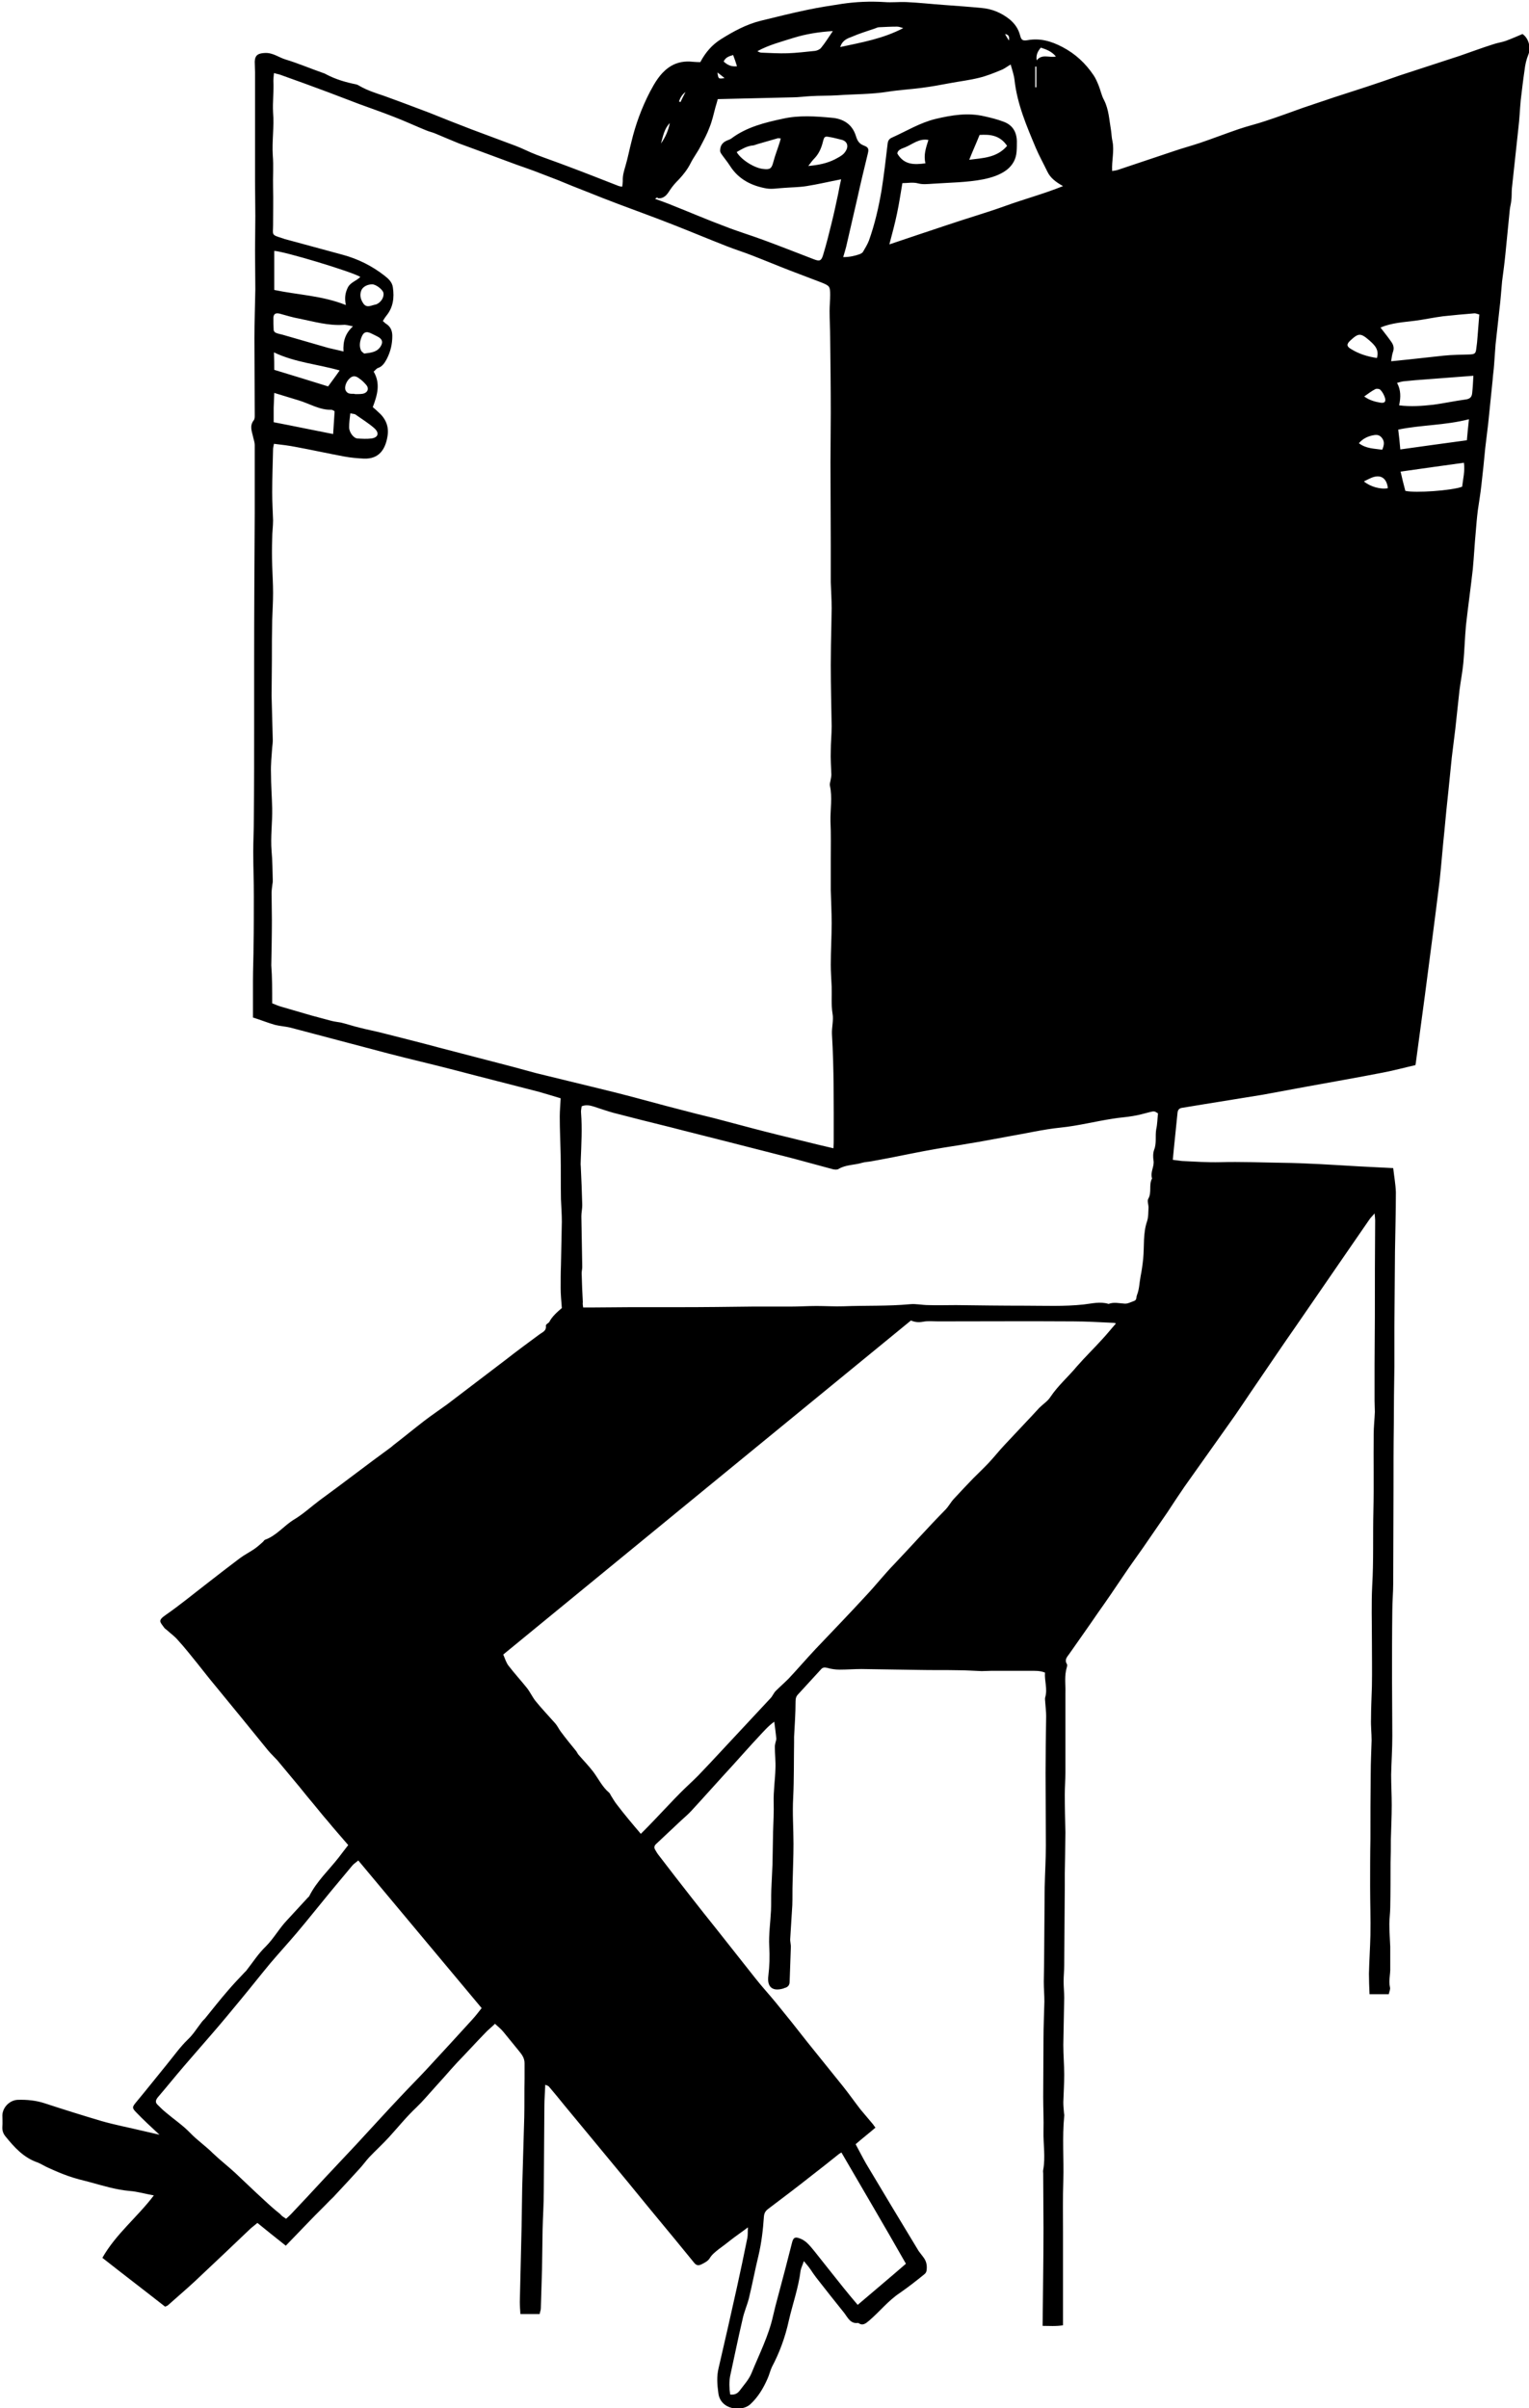 <?xml version="1.0" encoding="utf-8"?>
<!-- Generator: Adobe Illustrator 23.0.0, SVG Export Plug-In . SVG Version: 6.00 Build 0)  -->
<svg version="1.1" id="Layer_1" xmlns="http://www.w3.org/2000/svg" xmlns:xlink="http://www.w3.org/1999/xlink" x="0px" y="0px"
	 viewBox="0 0 516.8 813.9" style="enable-background:new 0 0 516.8 813.9;" xml:space="preserve">
<style type="text/css">
	.st0{fill-rule:evenodd;clip-rule:evenodd;}
</style>
<g>
	<path class="st0" d="M189.9,442.1c-0.2-2.6-0.4-4.7-0.4-6.7c0-2.6,0-5.2,0.1-7.8c0.1-4.9,0.2-9.8,0.3-14.7c0-2.5-0.2-5.1-0.3-7.6
		c-0.1-5,0-10-0.1-15.1c-0.1-4.3-0.3-8.5-0.3-12.8c0-2,0.2-4,0.3-6.2c-2.6-0.8-5-1.5-7.4-2.2c-9.6-2.5-19.2-4.9-28.7-7.4
		c-7.3-1.9-14.7-3.6-22-5.5c-11.1-2.9-22.2-5.9-33.3-8.8c-1.7-0.4-3.5-0.5-5.1-0.9c-2.5-0.7-4.9-1.7-7.5-2.5c0-4.3,0-8.3,0-12.4
		c0-4.1,0.2-8.1,0.2-12.2c0.1-5.5,0.1-11,0.1-16.4c0-5-0.2-10-0.2-15c0-3.7,0.2-7.5,0.2-11.2c0.1-10.6,0.1-21.2,0.1-31.8
		c0-7,0-14,0-21.1c0-16.8,0.1-33.6,0.2-50.4c0-7.7,0-15.4,0-23c0-0.8-0.3-1.7-0.5-2.5c-0.4-2-1.4-3.9,0.2-5.9
		c0.3-0.4,0.3-1.1,0.3-1.6c0-8.7-0.1-17.4-0.1-26.1c0-5.5,0.2-11,0.3-16.5c0-4.4-0.1-8.7-0.1-13.1c0-3.9,0.1-7.8,0.1-11.7
		c0-3.9-0.1-7.8-0.1-11.7c0-12.3,0-24.6,0-36.9c0-1.2-0.1-2.4-0.1-3.6c0.1-2.3,1.3-2.8,3.5-2.9c2.7-0.1,4.6,1.5,6.9,2.2
		c4.3,1.3,8.5,3.1,12.8,4.6c0.3,0.1,0.6,0.2,0.9,0.4c3.2,1.7,6.6,2.7,10.1,3.4c0.5,0.1,1,0.4,1.5,0.7c2.5,1.4,5.3,2.3,8,3.2
		c2,0.7,4,1.5,6,2.2c3.1,1.2,6.2,2.3,9.3,3.5c4.7,1.9,9.5,3.8,14.2,5.6c5,1.9,10,3.7,15,5.6c2.4,0.9,4.6,2.1,7,3
		c3.4,1.3,6.9,2.5,10.3,3.8c5.9,2.2,11.7,4.5,17.6,6.8c0.3,0.1,0.6,0.1,1.1,0.2c0.1-0.7,0.2-1.3,0.2-1.9c-0.1-1.8,0.4-3.4,0.9-5.1
		c0.8-2.7,1.3-5.4,2-8.1c1.4-5.9,3.5-11.6,6.3-17c1.6-3,3.3-6,6.2-8.1c2.2-1.6,4.6-2.2,7.2-2.1c1.2,0.1,2.4,0.2,3.6,0.2
		c1.7-3.2,3.9-5.8,6.9-7.7c4.3-2.7,8.7-5.1,13.6-6.3c5.3-1.3,10.5-2.6,15.8-3.7c3.8-0.8,7.7-1.4,11.6-2c4.8-0.7,9.5-0.9,14.3-0.6
		c2.5,0.2,5-0.1,7.4,0c4.4,0.2,8.8,0.7,13.1,1c4.1,0.3,8.3,0.6,12.4,1c3.5,0.3,6.6,1.6,9.4,3.8c1.8,1.5,3,3.2,3.6,5.5
		c0.4,1.6,0.9,1.8,2.4,1.6c4.3-0.8,8.1,0.3,11.9,2.3c4.4,2.3,7.8,5.5,10.5,9.5c0.7,1,1.2,2.2,1.7,3.4c0.7,1.7,1,3.5,1.9,5.1
		c1.6,3.2,1.7,6.6,2.3,10c0.2,1.2,0.2,2.5,0.5,3.8c0.7,3.3-0.3,6.6-0.1,10.1c0.7-0.1,1.4-0.2,2-0.4c6.3-2.1,12.5-4.2,18.8-6.3
		c2.9-1,5.9-1.8,8.9-2.8c4.4-1.5,8.8-3.2,13.2-4.7c2.9-1,6-1.7,8.9-2.7c4.3-1.4,8.6-3,12.8-4.5c3.5-1.2,6.9-2.3,10.4-3.5
		c3.7-1.2,7.4-2.4,11.1-3.6c3.7-1.2,7.4-2.5,11.1-3.8c6.7-2.2,13.5-4.4,20.2-6.6c3.8-1.3,7.5-2.7,11.3-3.9c1.4-0.5,3-0.7,4.4-1.2
		c1.9-0.7,3.7-1.5,5.6-2.3c2.1,1.4,2.9,4.6,2,6.9c-0.7,1.7-1.1,3.5-1.3,5.3c-0.5,3.4-0.9,6.8-1.3,10.2c-0.3,3.2-0.4,6.3-0.8,9.5
		c-0.7,6.8-1.5,13.6-2.2,20.4c-0.1,1.3,0,2.7-0.2,4.1c-0.1,1-0.4,2-0.5,3c-0.5,5.1-1,10.1-1.5,15.2c-0.3,3-0.7,6-1.1,9
		c-0.3,3.2-0.5,6.4-0.9,9.5c-0.4,4-0.9,7.9-1.3,11.8c-0.2,2.3-0.3,4.6-0.5,6.9c-0.1,1.7-0.4,3.5-0.5,5.2c-0.5,4.9-1,9.8-1.5,14.7
		c-0.3,2.8-0.7,5.5-1,8.3c-0.4,4.2-0.8,8.3-1.3,12.5c-0.3,2.8-0.8,5.7-1.2,8.5c-0.3,2.4-0.5,4.8-0.7,7.3c-0.4,4.2-0.6,8.4-1,12.6
		c-0.7,6.3-1.6,12.6-2.3,18.9c-0.4,4.3-0.5,8.6-0.9,12.8c-0.3,3.1-0.9,6.1-1.3,9.2c-0.5,4.3-0.9,8.7-1.4,13
		c-0.4,3.2-0.8,6.4-1.2,9.7c-0.4,3.6-0.7,7.3-1.1,10.9c-0.5,4.7-1,9.4-1.4,14c-0.6,5.6-1,11.1-1.6,16.7c-1.6,13-3.3,25.9-5,38.9
		c-1,7.4-2,14.9-3,22.3c0,0.3-0.1,0.6-0.2,1.2c-3.6,0.8-7.2,1.8-10.9,2.5c-8.7,1.7-17.4,3.2-26.1,4.8c-4.9,0.9-9.7,1.8-14.6,2.7
		c-6.6,1.1-13.2,2.1-19.8,3.2c-2.4,0.4-4.9,0.8-7.3,1.2c-1,0.1-1.6,0.6-1.7,1.7c-0.5,5.2-1.1,10.4-1.6,15.9c1.1,0.1,2.1,0.3,3.1,0.4
		c4.3,0.2,8.6,0.5,12.9,0.4c6.9-0.2,13.8,0.1,20.8,0.2c8.6,0.1,17.2,0.7,25.9,1.2c3.8,0.2,7.7,0.4,11.8,0.6c0.3,2.7,0.8,5.4,0.9,8.1
		c0,6.7-0.2,13.4-0.3,20.1c-0.1,8.5-0.1,17.1-0.2,25.6c0,4.4,0,8.8,0,13.2c-0.1,6.7-0.2,13.4-0.2,20c-0.1,7.2-0.1,14.5-0.1,21.7
		c0,10.5-0.1,21.1-0.1,31.6c0,3.1-0.3,6.2-0.3,9.3c-0.1,7.6-0.1,15.3-0.1,22.9c0,6.5,0.1,12.9,0.1,19.4c0,4.4-0.3,8.8-0.4,13.1
		c0,3.4,0.2,6.8,0.2,10.3c0,3.9-0.2,7.8-0.3,11.7c0,2.6,0,5.1-0.1,7.7c0,5,0,10-0.1,15.1c0,1.9-0.3,3.8-0.3,5.7
		c0,2.5,0.2,5.1,0.3,7.6c0,2.4,0,4.8,0,7.1c0.1,2.2-0.6,4.4-0.1,6.6c0.2,0.7-0.2,1.5-0.4,2.4c-2.2,0-4.2,0-6.5,0
		c-0.1-2.4-0.2-4.7-0.2-6.9c0.1-4.4,0.4-8.7,0.5-13.1c0.1-5.5-0.1-11-0.1-16.5c0-5.3,0-10.7,0.1-16c0-7.4,0-14.7,0.1-22.1
		c0-3.7,0.2-7.5,0.3-11.2c0-2.4-0.3-4.9-0.2-7.3c0-3.6,0.2-7.3,0.3-10.9c0.1-5.3,0-10.7,0-16c0-6-0.2-12,0.1-18
		c0.5-8.4,0.2-16.9,0.4-25.3c0.2-8.6,0-17.3,0.1-25.9c0-2.5,0.3-5.1,0.4-7.6c0-1.2-0.1-2.5-0.1-3.8c0-4,0-7.9,0-11.9
		c0-5.5,0.1-11,0.1-16.5c0-10.9,0-21.7,0.1-32.6c0-0.6-0.1-1.2-0.2-2.3c-0.8,1-1.3,1.4-1.7,2c-3,4.4-6.1,8.8-9.1,13.2
		c-5.3,7.7-10.6,15.4-15.9,23.1c-4.2,6-8.3,12.1-12.4,18.1c-3.6,5.2-7,10.5-10.7,15.6c-4.8,6.8-9.6,13.5-14.4,20.3
		c-2,2.9-3.9,5.8-5.8,8.7c-2.8,4.1-5.6,8.1-8.4,12.2c-2.1,3-4.3,6-6.3,9c-2.9,4.3-5.8,8.6-8.8,12.8c-3.2,4.7-6.5,9.3-9.7,13.9
		c-0.7,1-1.7,1.9-0.8,3.4c0.3,0.5-0.2,1.5-0.3,2.3c-0.5,2.5-0.1,5.1-0.2,7.6c0,8.9,0,17.9,0,26.8c0,2.5-0.2,4.9-0.2,7.4
		c0,4.3,0.1,8.5,0.2,12.8c0,2.7-0.1,5.4-0.1,8.1c0,1.9-0.1,3.8-0.1,5.8c0,1.3,0,2.5,0,3.8c-0.1,9.1-0.1,18.2-0.2,27.2
		c0,1.8-0.2,3.7-0.2,5.5c0,1.8,0.2,3.7,0.2,5.5c-0.1,5.3-0.2,10.6-0.3,15.9c0,3.4,0.3,6.8,0.3,10.1c0,3.1-0.2,6.2-0.3,9.3
		c0,1.1,0.1,2.2,0.2,3.3c0,0.5,0.2,1,0.1,1.4c-0.7,7.2-0.1,14.5-0.3,21.8c-0.2,5.8-0.1,11.7-0.1,17.5c0,5.3,0,10.7,0,16
		c0,5.1,0,10.2,0,15.4c-2.4,0.4-4.7,0.2-6.9,0.2c0.1-11.2,0.3-22.2,0.3-33.1c0-6.1-0.1-12.3-0.1-18.4c0-0.4-0.1-0.8,0-1.2
		c0.8-4.4,0-8.7,0.1-13.1c0.1-3.9-0.1-7.8-0.1-11.6c0-6.5,0.1-13.1,0.1-19.6c0-4.2,0.2-8.4,0.3-12.6c0-2.2-0.2-4.4-0.2-6.7
		c0-2.1,0.1-4.1,0.1-6.2c0.1-8.6,0.1-17.2,0.2-25.8c0.1-4.7,0.4-9.4,0.4-14.1c0-8.1-0.1-16.3-0.1-24.4c0-6.4,0.1-12.9,0.2-19.3
		c0-1.5-0.2-3-0.3-4.5c0-0.6-0.2-1.3,0-1.9c0.8-2.8-0.3-5.5-0.1-8.3c-1.7-0.7-3.5-0.6-5.2-0.6c-4.3,0-8.6,0-12.9,0
		c-1.1,0-2.2,0.1-3.3,0.1c-2.7-0.1-5.4-0.3-8.1-0.3c-4.4-0.1-8.7,0-13.1-0.1c-6.5-0.1-12.9-0.2-19.4-0.3c-2.5,0-4.9,0.2-7.4,0.2
		c-1.4,0-2.9-0.2-4.2-0.6c-0.9-0.2-1.5-0.2-2.1,0.5c-2.6,2.8-5.1,5.6-7.7,8.4c-0.7,0.7-0.9,1.4-0.9,2.5c0,4-0.3,8-0.5,11.9
		c0,0.6,0,1.3,0,1.9c-0.1,6.2,0,12.4-0.3,18.6c-0.3,5.2,0.1,10.5,0.1,15.7c0,4.4-0.2,8.7-0.3,13.1c-0.1,2.5,0,5.1-0.1,7.6
		c-0.2,3.8-0.5,7.5-0.7,11.3c-0.1,1,0.3,2.1,0.2,3.1c-0.1,3.8-0.3,7.6-0.4,11.4c0,1.3-0.6,1.9-1.7,2.2c-0.1,0-0.2,0-0.2,0.1
		c-3.8,1.2-5.8-0.3-5.3-4.2c0.4-3.3,0.5-6.6,0.3-10c-0.2-4,0.4-8.1,0.6-12.1c0.1-2.3,0-4.6,0.1-6.9c0.1-2.9,0.3-5.8,0.4-8.7
		c0.1-3.6,0.1-7.3,0.2-11c0.1-3.3,0.3-6.7,0.2-10c-0.1-3.8,0.5-7.6,0.6-11.4c0.1-2.4-0.2-4.9-0.2-7.3c0-0.5,0.1-0.9,0.2-1.4
		c0.1-0.5,0.3-0.9,0.3-1.4c-0.2-1.8-0.4-3.6-0.7-5.7c-2.1,1.5-3.6,3.3-5.2,5c-3,3.2-5.9,6.5-8.8,9.7c-4.7,5.1-9.3,10.3-14,15.4
		c-1.1,1.2-2.4,2.3-3.6,3.4c-2.8,2.6-5.5,5.2-8.3,7.8c-0.6,0.5-0.8,1.2-0.4,1.9c0.4,0.7,0.8,1.4,1.3,2c3.6,4.7,7.3,9.5,11,14.2
		c2.8,3.6,5.6,7.1,8.4,10.6c4.4,5.6,8.8,11.1,13.2,16.7c2.2,2.8,4.6,5.4,6.9,8.2c3.6,4.4,7.2,8.9,10.7,13.4c4,5,8,9.9,12,14.9
		c2,2.5,3.9,5.2,5.9,7.8c1.4,1.7,2.9,3.4,4.3,5.1c0.2,0.3,0.4,0.6,0.8,1.1c-2.2,1.9-4.4,3.6-6.7,5.6c1.2,2.2,2.3,4.4,3.5,6.5
		c5.9,9.9,11.8,19.7,17.8,29.6c0.5,0.7,1.1,1.4,1.6,2.1c1,1.3,1.3,2.7,1.1,4.3c0,0.5-0.3,1.1-0.7,1.4c-2.7,2.2-5.5,4.4-8.4,6.4
		c-3.9,2.6-6.8,6.3-10.3,9.3c-1.2,1-2.2,1.9-3.7,0.8c-2.6,0.4-3.5-1.7-4.7-3.3c-3.2-4-6.4-8-9.5-12c-0.7-0.9-1.3-1.8-1.9-2.7
		c-0.6-0.9-1.3-1.7-2.3-2.9c-0.4,1.3-0.9,2.2-1.1,3.2c-0.7,5.8-2.7,11.3-4,17c-1.2,5.5-3.1,10.7-5.7,15.6c-0.6,1.3-0.9,2.7-1.5,4
		c-1.4,3.2-3.2,6.2-5.8,8.6c-2.8,2.6-10.1,2-10.8-3.8c-0.4-2.9-0.6-5.7,0.1-8.5c2.1-9.1,4.2-18.2,6.2-27.3
		c1.2-5.5,2.4-11.1,3.5-16.6c0.2-1,0.1-2,0.2-3.6c-2.1,1.6-3.9,2.8-5.7,4.2c-1.4,1.1-2.8,2.2-4.2,3.2c-1.1,0.9-2.2,1.7-3,3
		c-0.5,0.9-1.6,1.5-2.6,2c-1.3,0.7-2,0.5-2.9-0.7c-4-4.9-8-9.8-12-14.6c-4.5-5.4-8.9-10.9-13.4-16.3c-6-7.3-12.1-14.6-18.2-22
		c-1.7-2.1-3.4-4.2-5.2-6.3c-0.2-0.3-0.6-0.4-1.3-0.7c-0.1,2.6-0.3,5-0.3,7.3c-0.1,9.6-0.1,19.2-0.2,28.7c0,4.3-0.3,8.6-0.4,12.9
		c-0.1,4.5-0.1,9.1-0.2,13.6c-0.1,4.4-0.3,8.7-0.4,13.1c0,0.6-0.3,1.2-0.4,1.9c-2.1,0-4.2,0-6.5,0c-0.1-1.4-0.2-2.8-0.2-4.2
		c0.2-8.4,0.4-16.9,0.6-25.3c0.1-4.4,0.1-8.7,0.2-13.1c0.2-8,0.5-16,0.7-23.9c0.1-4.4,0-8.7,0.1-13.1c0-1.7,0-3.5,0-5.2
		c0-1.7-0.9-2.9-1.8-4c-1.8-2.2-3.5-4.3-5.3-6.5c-0.8-1-1.8-1.8-2.9-2.8c-1.2,1.2-2.4,2.1-3.4,3.2c-3.1,3.2-6.1,6.5-9.2,9.7
		c-1.5,1.6-2.9,3.2-4.3,4.8c-1.2,1.3-2.4,2.7-3.6,4c-2,2.2-3.9,4.5-6,6.5c-3.4,3.2-6.2,6.7-9.3,10.1c-2.1,2.3-4.5,4.5-6.7,6.8
		c-1.1,1.2-2.1,2.6-3.2,3.8c-2.8,3.1-5.6,6.1-8.4,9.1c-0.5,0.6-1.1,1.1-1.7,1.7c-2.2,2.3-4.5,4.5-6.7,6.8c-2.7,2.8-5.4,5.6-8.2,8.5
		c-3.3-2.6-6.4-5.1-9.6-7.7c-0.8,0.7-1.5,1.2-2.2,1.8c-6.3,6-12.6,12-18.9,17.9c-3,2.8-6.1,5.4-9.1,8.1c-0.2,0.2-0.5,0.3-1,0.5
		c-7-5.5-14.1-10.9-21.2-16.5c4.6-8.1,11.8-13.7,17.4-21.1c-2.9-0.5-5.5-1.3-8.2-1.5c-4.6-0.4-9.1-1.8-13.5-3
		c-2.4-0.6-4.8-1.2-7.1-2c-2.3-0.8-4.6-1.8-6.8-2.8c-1.2-0.5-2.4-1.3-3.6-1.8c-4.8-1.6-8-5.2-11-8.9c-0.8-1-1.1-2.1-1-3.3
		c0.1-1.3,0-2.6,0-3.8c0.1-2.7,2.5-5.1,5.2-5.2c3.1-0.1,6.2,0.2,9.2,1.2c6.4,2.1,12.8,4.1,19.2,6c4.6,1.3,9.3,2.2,13.9,3.3
		c1.7,0.4,3.5,0.8,5.6,1.3c-2.9-2.7-5.4-5-7.8-7.5c-1.6-1.6-1.4-1.9,0-3.6c3.5-4.2,6.9-8.5,10.4-12.8c2.3-2.8,4.4-5.8,7-8.3
		c1.8-1.7,3-3.7,4.4-5.5c0.4-0.6,0.9-1.1,1.4-1.6c2.6-3.2,5.1-6.4,7.8-9.5c1.8-2.1,3.7-4.1,5.6-6.1c0.2-0.2,0.3-0.3,0.5-0.5
		c2.2-2.8,4.1-5.8,6.6-8.2c2.8-2.8,4.6-6.2,7.3-9c2.3-2.5,4.6-5,7-7.6c0.2-0.2,0.4-0.3,0.5-0.6c2.5-4.9,6.5-8.6,9.8-12.8
		c1.1-1.4,2.1-2.8,3.3-4.3c-2.4-2.8-4.8-5.5-7.1-8.3c-1.5-1.7-2.9-3.5-4.4-5.3c-1.7-2-3.4-4.1-5-6.1c-2.5-3-5-6-7.5-9
		c-1-1.1-2.1-2.1-3.1-3.3c-5.9-7.3-11.9-14.6-17.8-21.8c-2.1-2.5-4.1-5.1-6.1-7.6c-2.2-2.7-4.3-5.4-6.6-7.9c-1-1.2-2.3-2.1-3.5-3.2
		c-0.4-0.4-0.9-0.6-1.2-1.1c-1.3-1.8-2.1-2.3,0.5-4.1c4.9-3.4,9.5-7.2,14.3-10.9c3.6-2.8,7.2-5.6,10.8-8.3c1.6-1.2,3.4-2.1,5-3.2
		c1-0.7,2-1.6,2.9-2.4c0.2-0.2,0.4-0.6,0.7-0.7c3.9-1.4,6.4-4.8,9.9-6.9c3-1.8,5.7-4.3,8.5-6.4c2-1.5,4.1-3,6.1-4.5c4-3,8-6,12-9
		c1.9-1.4,3.8-2.8,5.7-4.2c0.4-0.3,0.8-0.6,1.1-0.9c3.5-2.7,6.9-5.5,10.4-8.2c2.6-2,5.3-3.8,7.9-5.7c6.6-5,13.1-10,19.7-15
		c3.7-2.9,7.5-5.7,11.3-8.5c1-0.8,2.6-1.2,2.3-3.1c0-0.3,0.7-0.8,1.1-1.1C186.6,444.9,188.5,443.3,189.9,442.1z M92,339.1
		c1,0.4,1.9,0.8,2.9,1.1c3.4,1,6.9,2,10.3,3c2.2,0.6,4.4,1.2,6.7,1.8c1.1,0.3,2.2,0.4,3.3,0.6c2.1,0.5,4.1,1.2,6.2,1.7
		c2.7,0.7,5.4,1.2,8.1,1.9c6.3,1.6,12.7,3.2,19,4.9c8.2,2.1,16.4,4.3,24.6,6.4c2.7,0.7,5.4,1.5,8.1,2.2c9.3,2.3,18.6,4.5,27.8,6.8
		c7.1,1.8,14.1,3.8,21.2,5.6c3.7,1,7.4,1.9,11.1,2.8c4.5,1.2,9.1,2.4,13.6,3.6c5.3,1.4,10.7,2.7,16,4c3.5,0.9,7,1.7,10.8,2.6
		c0.1-1.2,0.1-2.1,0.1-3c0-11.9,0.1-23.8-0.6-35.6c-0.1-2.3,0.6-4.7,0.2-6.9c-0.5-3.1-0.2-6.1-0.3-9.2c-0.1-2.4-0.3-4.9-0.3-7.3
		c0-4.7,0.3-9.3,0.3-14c0-3.7-0.2-7.5-0.3-11.2c0-3.5,0-6.9,0-10.4c0-4.3,0.1-8.6-0.1-12.9c-0.1-4,0.7-8.1-0.2-12.1
		c-0.1-0.5,0.1-1.1,0.2-1.6c0.1-0.7,0.3-1.4,0.3-2.1c-0.1-2.7-0.3-5.3-0.2-8c0-2.8,0.3-5.5,0.3-8.3c-0.1-6.9-0.3-13.8-0.3-20.7
		c0-4.4,0.1-8.9,0.2-13.3c0-2,0.1-4,0.1-5.9c0-2.9-0.2-5.9-0.3-8.8c0-4.2,0-8.4,0-12.6c0-9.3-0.1-18.5-0.1-27.8
		c0-5.6,0.1-11.2,0.1-16.8c0-8.5-0.1-17-0.2-25.4c0-3-0.2-6-0.2-9.1c0-1.8,0.2-3.6,0.2-5.4c0-2.9-0.2-3.1-2.9-4.2
		c-3.5-1.3-7-2.7-10.5-4c-4.4-1.7-8.7-3.5-13.1-5.2c-2.8-1.1-5.7-2-8.5-3.1c-6.1-2.4-12.1-4.9-18.2-7.3c-6.1-2.4-12.2-4.6-18.3-6.9
		c-3.5-1.3-7-2.7-10.5-4.1c-3.4-1.3-6.8-2.7-10.2-4.1c-2.6-1-5.2-2-7.8-3c-1.9-0.7-3.9-1.4-5.9-2.1c-4.9-1.8-9.7-3.6-14.6-5.4
		c-1.6-0.6-3.3-1.2-4.9-1.8c-2.7-1.1-5.3-2.2-7.9-3.3c-1.1-0.5-2.3-0.7-3.4-1.2c-3.7-1.5-7.3-3.2-11-4.6c-3.8-1.5-7.6-2.8-11.4-4.2
		c-3.5-1.3-7-2.7-10.5-4c-5.3-2-10.6-3.9-15.9-5.8c-0.7-0.3-1.5-0.4-2.5-0.7c-0.1,1.1-0.2,1.9-0.2,2.6c0.2,3.6-0.3,7.1-0.1,10.7
		c0.4,4.8-0.4,9.6-0.1,14.5c0.3,3.6,0,7.3,0.1,10.9c0.1,4.2,0,8.5,0,12.7c0,3.4-0.8,3.2,3.4,4.5c0.1,0,0.2,0,0.2,0.1
		c6.6,1.8,13.2,3.6,19.9,5.4c5.2,1.4,10,3.8,14.2,7.1c1.3,1,2.6,2.2,2.8,4c0.5,3.4,0.1,6.7-2.2,9.5c-0.4,0.5-0.8,1.1-1.2,1.8
		c0.5,0.4,0.8,0.8,1.2,1c1.5,1,2,2.4,2,4.1c0,2.7-0.6,5.2-1.8,7.6c-0.7,1.3-1.5,2.7-3.1,3.2c-0.5,0.2-0.9,0.8-1.4,1.2
		c2.4,4.1,1.2,8-0.3,12c0.7,0.6,1.4,1.2,2,1.8c2.4,2.1,3.5,4.8,3,7.9c-0.7,4.6-2.9,7.9-8,7.7c-2.2-0.1-4.4-0.3-6.6-0.7
		c-5.4-1-10.8-2.2-16.2-3.2c-2.5-0.5-5-0.8-7.6-1.1c-0.1,0.7-0.3,1.2-0.3,1.8c-0.1,4.9-0.3,9.7-0.3,14.6c0,3.2,0.2,6.3,0.3,9.5
		c0,2-0.3,4-0.3,6.1c-0.1,3-0.1,6.1,0,9.1c0.1,3.1,0.3,6.2,0.3,9.3c0,3.1-0.2,6.2-0.3,9.3c-0.1,4.4-0.1,8.7-0.1,13.1
		c0,4.1-0.1,8.3-0.1,12.4c0.1,5,0.3,9.9,0.4,14.9c0,0.9-0.1,1.7-0.2,2.6c-0.2,2.9-0.5,5.7-0.4,8.6c0,4,0.3,7.9,0.4,11.9
		c0.1,4.8-0.6,9.6-0.2,14.5c0.3,3.2,0.3,6.5,0.4,9.8c0,0.4,0,0.8-0.1,1.2c-0.1,1-0.3,2-0.3,3.1c0,3,0.1,6.1,0.1,9.1
		c0,5.1-0.1,10.3-0.2,15.4C92,330.2,92,334.4,92,339.1z M216.6,619.8c1.6-1.6,3.1-3.1,4.6-4.7c3-3.1,5.9-6.3,8.9-9.3
		c1.9-1.9,3.9-3.7,5.8-5.6c2.7-2.8,5.4-5.7,8-8.5c5.5-5.9,11-11.8,16.5-17.7c0.7-0.7,1.1-1.8,1.8-2.5c1.4-1.4,2.9-2.7,4.3-4.1
		c3.1-3.3,6.1-6.8,9.2-10.1c5.7-6,11.5-12,17.1-18.1c3.2-3.4,6.1-7.1,9.4-10.5c5.8-6.1,11.4-12.4,17.3-18.4c1.1-1.1,1.8-2.5,2.8-3.6
		c2.2-2.4,4.4-4.7,6.7-7.1c1.7-1.7,3.4-3.3,5.1-5.1c1.9-2,3.6-4.2,5.5-6.2c3.1-3.3,6.2-6.6,9.3-9.9c0.8-0.9,1.6-1.7,2.4-2.6
		c1.2-1.2,2.8-2.2,3.7-3.6c2.6-3.9,6.1-6.9,9-10.4c2.7-3.1,5.7-6,8.5-9.1c1.6-1.7,3.1-3.6,4.7-5.4c-0.3-0.1-0.5-0.2-0.7-0.2
		c-4.6-0.2-9.2-0.5-13.8-0.5c-15.2-0.1-30.4,0-45.6,0c-1.7,0-3.4-0.2-5,0.1c-1.5,0.3-2.8,0.2-4.2-0.4
		C261.8,484,216,521.6,170.1,559.2c0.6,1.4,1,2.8,1.8,3.8c2,2.6,4.2,5,6.2,7.5c1.1,1.4,1.8,3,2.9,4.4c2.1,2.6,4.5,5.1,6.7,7.6
		c0.7,0.8,1.2,1.9,1.8,2.7c1.7,2.3,3.5,4.5,5.3,6.7c0.2,0.3,0.4,0.7,0.6,1c1.7,2,3.5,3.8,5.1,5.9c1.8,2.4,3.1,5.2,5.4,7.1
		c0.2,0.2,0.4,0.5,0.5,0.8c0.7,1.1,1.3,2.2,2.1,3.2C211,613.2,213.7,616.4,216.6,619.8z M197.1,441.9c1.1,0,2,0,2.8,0
		c4.5,0,9-0.1,13.4-0.1c5.5,0,11,0,16.5,0c8.1,0,16.3-0.1,24.4-0.2c4.3,0,8.6,0,12.9,0c3,0,5.9-0.2,8.9-0.2c3,0,6.1,0.2,9.1,0.1
		c7.5-0.3,15,0,22.5-0.7c2-0.2,4.1,0.3,6.2,0.3c3.1,0.1,6.2,0,9.3,0c7.8,0.1,15.6,0.2,23.5,0.2c6.5,0,13.1,0.3,19.6-0.4
		c2.8-0.3,5.6-1.1,8.5-0.2c1.8-0.7,3.6-0.2,5.4-0.1c1,0.1,2.1-0.5,3.2-0.9c1-0.3,0.7-1.3,1-2c0.8-2,0.8-4.1,1.2-6.2
		c0.4-2,0.7-4.1,0.9-6.1c0.4-4.2-0.1-8.5,1.3-12.6c0.5-1.5,0.4-3.1,0.5-4.7c0-1-0.5-2.2-0.1-2.9c1.3-2.2,0.1-4.8,1.3-6.9
		c-0.7-2.1,0.8-4,0.5-6c-0.2-1.2-0.2-2.6,0.2-3.7c0.9-2.3,0.3-4.6,0.7-6.9c0.4-1.8,0.4-3.6,0.6-5.4c-1.2-0.8-1.3-0.8-2.9-0.4
		c-1.9,0.5-3.7,1-5.6,1.3c-2.2,0.4-4.5,0.5-6.8,0.9c-5.9,0.9-11.7,2.4-17.6,3c-5.9,0.6-11.8,2-17.7,3c-4.5,0.8-8.9,1.7-13.4,2.4
		c-3.8,0.7-7.7,1.2-11.5,1.9c-5.2,0.9-10.3,2-15.5,3c-1.9,0.4-3.9,0.7-5.9,1.1c-1,0.2-2.1,0.2-3.1,0.5c-2.6,0.8-5.5,0.6-8,2.1
		c-0.5,0.3-1.2,0.2-1.8,0.1c-4.4-1.2-8.9-2.4-13.3-3.6c-7.7-2-15.4-3.9-23.1-5.9c-6.2-1.6-12.4-3.1-18.5-4.7
		c-6.5-1.6-12.9-3.2-19.4-4.9c-2.2-0.6-4.4-1.4-6.6-2.1c-1.3-0.4-2.6-0.7-4.1-0.1c-0.1,0.8-0.3,1.5-0.2,2.3
		c0.4,5.2,0.1,10.5-0.1,15.7c0,0.8-0.1,1.6,0,2.3c0.2,4.4,0.4,8.8,0.5,13.1c0,1.3-0.3,2.5-0.3,3.8c0.1,5.7,0.2,11.4,0.3,17.1
		c0,0.7-0.2,1.4-0.2,2.1c0.1,3.3,0.2,6.5,0.4,9.8C196.9,440.6,197,441.1,197.1,441.9z M96.7,749.9c0.7-0.6,1.2-1.1,1.7-1.6
		c3.8-4,7.5-8,11.3-12.1c3.6-3.8,7.2-7.7,10.8-11.5c4.9-5.3,9.8-10.7,14.8-16c2.8-3,5.8-6,8.6-9c5.3-5.7,10.5-11.4,15.7-17.1
		c1.1-1.2,2.1-2.5,3.2-3.9c-14-16.7-27.8-33.3-41.7-49.9c-0.8,0.7-1.5,1.1-2,1.7c-2.5,3-5,6-7.5,9c-3.8,4.6-7.5,9.3-11.4,13.9
		c-2.9,3.4-5.9,6.7-8.8,10.1c-3.4,4.1-6.7,8.3-10.1,12.4c-3.3,4-6.6,8-10,11.9c-3,3.5-6.1,7-9.1,10.5c-3,3.5-5.9,7.1-8.9,10.6
		c-0.7,0.9-0.9,1.7,0,2.5c0.9,0.9,1.8,1.8,2.8,2.6c2.7,2.3,5.7,4.3,8.2,6.9c2.4,2.5,5.2,4.4,7.6,6.8c2.4,2.3,5.1,4.4,7.5,6.6
		c3.3,3.1,6.5,6.2,9.9,9.3c1.7,1.6,3.5,3.2,5.4,4.7C95.3,749.1,96,749.4,96.7,749.9z M221.4,67.2c2.2,0.8,4.2,1.5,6.1,2.3
		c5.8,2.3,11.6,4.8,17.5,7c4.3,1.7,8.7,3,13,4.6c5.7,2.1,11.3,4.3,17,6.5c2,0.8,2.6,0.6,3.2-1.4c1.1-3.6,2-7.2,2.9-10.9
		c0.8-3.2,1.5-6.5,2.2-9.8c0.3-1.6,0.6-3.2,1-4.9c-4.1,0.8-7.9,1.7-11.7,2.3c-2.5,0.4-5.1,0.4-7.6,0.6c-2,0.1-4,0.5-5.9,0.2
		c-5.1-0.9-9.5-3.1-12.4-7.7c-0.9-1.4-2-2.7-2.9-4c-0.2-0.3-0.4-0.7-0.4-1c0-1.7,0.7-2.8,2.3-3.5c0.5-0.2,1.1-0.4,1.5-0.7
		c5.2-3.9,11.4-5.4,17.5-6.7c5.4-1.2,11-0.8,16.4-0.3c3.9,0.3,7,2.2,8.2,6.2c0.5,1.6,1.1,2.6,2.7,3.2c1.6,0.6,1.7,1.2,1.3,2.8
		c-1.2,4.9-2.4,9.9-3.5,14.9c-1.3,5.5-2.5,11-3.8,16.5c-0.3,1.1-0.6,2.2-1,3.5c2.1,0,3.9-0.4,5.6-1c0.4-0.2,0.9-0.4,1.1-0.8
		c0.7-1.2,1.5-2.5,2-3.8c2-5.6,3.3-11.3,4.3-17.2c0.8-5.1,1.4-10.3,2-15.4c0.1-1.1,0.5-1.8,1.5-2.2c4.9-2.2,9.4-5,14.7-6.3
		c5.5-1.3,10.9-2.2,16.5-0.9c2.2,0.5,4.3,1,6.4,1.8c3.1,1.1,4.5,3.4,4.6,6.6c0,1.2,0,2.4-0.1,3.6c-0.2,2.5-1.3,4.5-3.3,6.1
		c-2.4,1.8-5.1,2.6-7.9,3.2c-5.7,1.1-11.4,1.1-17.2,1.5c-1.6,0.1-3.3,0.3-4.8-0.1c-1.9-0.5-3.6-0.1-5.4-0.1
		c-0.6,3.5-1.1,6.9-1.8,10.2c-0.7,3.4-1.6,6.7-2.6,10.5c6.9-2.3,13.3-4.5,19.7-6.6c6.5-2.2,13.1-4.1,19.5-6.4
		c6.3-2.3,12.8-4,19.5-6.7c-2.5-1.4-4.3-2.8-5.3-4.9c-1.3-2.7-2.7-5.2-3.9-8c-3.1-7.4-6.3-14.8-7.2-23c-0.2-1.7-0.8-3.4-1.3-5.2
		c-1.2,0.7-2.2,1.5-3.3,1.9c-2.4,1-4.9,2-7.4,2.6c-3.2,0.8-6.6,1.2-9.8,1.8c-3.2,0.6-6.4,1.2-9.6,1.6c-3.8,0.5-7.6,0.7-11.4,1.3
		c-5.6,0.9-11.3,0.8-16.9,1.2c-3.1,0.2-6.2,0.1-9.3,0.3c-2,0.1-4,0.4-6,0.4c-8.3,0.2-16.7,0.4-25.3,0.6c-0.2,0.8-0.5,1.8-0.8,2.8
		c-0.6,2.3-1.1,4.6-2,6.8c-0.8,2.2-1.9,4.2-3,6.3c-1,2-2.4,3.8-3.4,5.8c-1,2-2.4,3.8-3.9,5.4c-1.1,1.1-2.2,2.3-3.1,3.7
		c-1,1.6-2,2.9-4.1,2.7C222.3,66.5,222,66.8,221.4,67.2z M284.4,727.5c-0.7,0.4-1,0.6-1.2,0.8c-3,2.4-6,4.8-9,7.1
		c-4.8,3.8-9.7,7.5-14.6,11.2c-0.9,0.7-1.3,1.4-1.4,2.6c-0.3,4.4-0.8,8.7-1.8,13c-1.2,4.9-2.1,9.8-3.3,14.7
		c-0.6,2.3-1.6,4.5-2.1,6.9c-1.5,6.4-2.8,12.8-4.2,19.2c-0.4,2.1-0.3,4.2,0,6.3c1.6,0.2,2.5-0.4,3.2-1.3c1.4-1.9,3.1-3.7,4-5.9
		c2.6-6.4,5.8-12.6,7.3-19.4c0.5-2.2,1.1-4.5,1.7-6.7c1.6-6,3.2-12,4.7-18c0.4-1.6,0.9-2.1,2.5-1.5c0.9,0.3,1.7,0.8,2.4,1.4
		c1,0.9,1.9,2,2.7,3c3.2,4,6.4,8.1,9.7,12.2c1.6,2,3.2,3.9,4.9,5.9c5.5-4.7,10.9-9.2,16.3-13.9C299,752.4,291.7,740.1,284.4,727.5z
		 M466.6,110.7c1.3,1.7,2.6,3.3,3.7,4.9c0.7,1,1,2.1,0.5,3.4c-0.3,0.9-0.4,1.8-0.6,3.1c2.1-0.2,4-0.4,5.9-0.6
		c4-0.4,7.9-0.9,11.9-1.3c2.9-0.3,5.9-0.3,8.8-0.4c1.8-0.1,2-0.4,2.2-2.1c0.2-1.3,0.3-2.5,0.4-3.8c0.2-2.5,0.4-5,0.6-7.6
		c-0.7-0.2-1.2-0.4-1.6-0.4c-3.6,0.3-7.1,0.6-10.7,1c-3.1,0.4-6.3,1.1-9.4,1.5C474.4,108.9,470.4,109.1,466.6,110.7z M92.7,98
		c8.1,1.7,16.2,1.9,24.2,5.1c-0.5-2.4-0.2-4.1,0.6-5.8c0.9-1.9,2.9-2.3,4.3-3.7c-2.9-1.8-25.9-8.7-29.1-8.8
		C92.7,89.2,92.7,93.5,92.7,98z M472.9,137c4,0.5,7.8,0.2,11.5-0.2c3.7-0.5,7.4-1.3,11.1-1.8c1.4-0.2,2-0.9,2.1-2.2
		c0.2-1.9,0.3-3.8,0.4-5.8c-5.3,0.4-10.5,0.8-15.7,1.2c-2.7,0.2-5.4,0.4-8.1,0.7c-0.6,0.1-1.2,0.3-2,0.5
		C473.5,131.8,473.5,134.2,472.9,137z M119.3,110.3c-1.4-0.3-2.4-0.6-3.3-0.5c-5.1,0.3-9.9-1.1-14.8-2.1c-2.3-0.4-4.5-1.1-6.7-1.7
		c-1.4-0.3-2,0.1-2.1,1.4c0,1.4,0,2.7,0.1,4.1c0,0.4,0.4,0.9,0.8,1c0.6,0.3,1.4,0.4,2.1,0.6c5.2,1.5,10.4,3,15.6,4.5
		c1.6,0.4,3.2,0.7,5.1,1.2C115.9,115.3,116.7,112.7,119.3,110.3z M92.5,142.7c6.8,1.3,13.4,2.7,20.1,4c0.2-2.6,0.3-5.1,0.5-7.7
		c-0.2-0.1-0.7-0.5-1.1-0.5c-4,0.1-7.4-2.1-11.1-3.2c-2.6-0.8-5.3-1.6-8.2-2.5c-0.1,1.9-0.1,3.5-0.2,5
		C92.5,139.4,92.5,141,92.5,142.7z M473.4,159.4c0.5,2.2,1,4.3,1.6,6.5c3.3,0.8,15.8-0.1,19.2-1.4c0.3-2.6,1-5.3,0.6-8.1
		C487.5,157.4,480.4,158.4,473.4,159.4z M473.3,151.9c7.3-1,14.9-2.1,22.5-3.1c0.2-2.3,0.4-4.4,0.7-7.1c-8.2,2.1-16.3,1.9-23.9,3.5
		C472.9,147.5,473.1,149.6,473.3,151.9z M92.7,125c6.3,1.9,12.4,3.8,18.2,5.6c1.3-1.8,2.6-3.5,3.9-5.4c-7.4-2.1-15.1-2.7-22.2-6.1
		C92.7,121.3,92.7,123.2,92.7,125z M281.5,10.5c-4.8,0.3-9.1,1-13.3,2.3c-4.1,1.3-8.4,2.4-12.2,4.5c0.5,0.3,1,0.5,1.4,0.5
		c2.9,0.1,5.9,0.3,8.8,0.2c3.1-0.1,6.2-0.5,9.3-0.8c0.7-0.1,1.6-0.5,2-1C278.9,14.5,280,12.7,281.5,10.5z M249,51.4
		c1.5,2.6,6,5.4,8.9,5.7c2.4,0.3,2.9-0.1,3.5-2.4c0.6-2.3,1.5-4.5,2.2-6.8c0.1-0.3,0.2-0.7,0.3-1.1c-0.4,0-0.7-0.1-0.9-0.1
		c-2.2,0.6-4.4,1.3-6.6,1.9c-0.8,0.2-1.5,0.6-2.3,0.6C252.2,49.5,250.7,50.4,249,51.4z M273.2,56.1c3.4-0.3,6.3-0.9,8.9-2.2
		c1.1-0.6,2.4-1.2,3.2-2.1c2-2.3,1-4.2-1-4.6c-1.3-0.3-2.6-0.7-4-0.9c-1.5-0.3-1.7-0.1-2.1,1.4c-0.5,2.1-1.3,4.1-2.8,5.7
		C274.7,54.1,274.1,54.9,273.2,56.1z M340.4,49.3c-2.5-3.7-5.9-3.9-9.3-3.7c-1.2,3-2.4,5.6-3.5,8.4
		C332.1,53.4,336.9,53.4,340.4,49.3z M312.8,55.2c-0.7-2.9,0.2-5.3,1-7.9c-3.2-0.6-5.4,1.5-7.9,2.5c-1,0.4-2.5,0.8-2.6,2.1
		C305.6,55.8,309,55.7,312.8,55.2z M118.4,139.7c-0.2,1.8-0.4,3.2-0.4,4.7c0,1.7,1.5,3.7,2.8,3.8c1.6,0.1,3.2,0.2,4.7,0
		c2.3-0.3,2.8-1.8,1.1-3.4c-1.9-1.7-4.2-3.1-6.3-4.6C120,139.9,119.4,139.9,118.4,139.7z M305.3,9.5c-1-0.3-1.5-0.5-2.1-0.5
		c-2,0-4,0.1-6,0.2c-0.5,0-0.9,0.2-1.4,0.4c-2.6,0.9-5.3,1.7-7.8,2.8c-1.6,0.6-3.3,1.2-4,3.5C291.4,14.3,298.4,13.1,305.3,9.5z
		 M465.4,121c0.8-2.8-0.7-4.3-2.5-5.9c-3-2.6-3.7-2.6-6.5,0c-1.3,1.2-1.3,2,0.3,2.9C459.3,119.6,462.1,120.5,465.4,121z M125.8,96.1
		c-1.6,0-3.2,0.8-3.7,2.1c-0.6,1.6-0.2,3.1,0.8,4.5c1.1,1.4,2.4,0.6,3.7,0.3c0.2,0,0.3-0.1,0.5-0.1c1.6-0.6,2.8-2.4,2.5-3.9
		C129.4,97.9,127.1,96.1,125.8,96.1z M123.1,119.5c2.4-0.3,4.4-0.5,5.6-2.5c0.7-1.2,0.6-2.1-0.5-2.9c-0.8-0.5-1.7-0.9-2.5-1.3
		c-1.9-1-2.9-0.6-3.6,1.4c-0.5,1.4-0.7,2.8-0.1,4.2C122.2,118.9,122.9,119.3,123.1,119.5z M120.4,133.2
		C120.4,133.2,120.4,133.2,120.4,133.2c0.7,0,1.4,0,2.1-0.1c1.8-0.3,2.4-1.8,1.2-3.1c-0.7-0.8-1.4-1.5-2.3-2.1
		c-0.9-0.7-1.9-1.1-3-0.2c-1.3,1-2.1,3.1-1.6,4.2c0.6,1.3,1.7,1.2,2.8,1.2C119.9,133.2,120.1,133.2,120.4,133.2z M459.3,149.8
		c2.5,1.9,5.3,1.8,7.9,2.2c0.8-1.9,0.7-3-0.2-4.1c-0.9-1.1-2-1-3.3-0.7C462.1,147.6,460.6,148.3,459.3,149.8z M461,162.7
		c2.1,1.8,5.7,2.8,8.1,2.3c-0.4-3.5-2.5-4.8-5.6-3.5C462.8,161.8,462,162.2,461,162.7z M461.1,134c1.8,1.3,3.7,1.8,5.5,2.1
		c1.4,0.2,1.9-0.3,1.5-1.7c-0.3-0.9-0.8-1.9-1.5-2.6c-0.3-0.4-1.3-0.5-1.7-0.3C463.7,132.1,462.5,133,461.1,134z M356.9,19.1
		c-1.5-1.8-3.3-2.4-5.1-3c-1,1.2-1.7,2.4-1.4,4.3C352.2,18.1,354.6,19.6,356.9,19.1z M247.8,18.6c-1.4,0.4-2.6,0.8-3.2,2.2
		c1.3,1.2,2.6,1.8,4.5,1.6C248.7,21.1,248.3,19.9,247.8,18.6z M226.4,41.6c-1.9,1.9-2.3,4.5-3,6.9C224.9,46.4,225.9,44.1,226.4,41.6
		z M350.3,22.5c-0.1,0-0.2,0-0.4,0c0,2.3,0,4.7,0,7c0.1,0,0.2,0,0.4,0C350.3,27.1,350.3,24.8,350.3,22.5z M231.7,31.1
		c-1.2,0.9-1.8,2-2.2,3.2c0.2,0.1,0.3,0.1,0.5,0.2C230.5,33.4,231.1,32.3,231.7,31.1z M242.5,24.5c0.3,2.2,0.3,2.2,2.4,1.9
		C244.1,25.7,243.4,25.2,242.5,24.5z M339.7,11.5c0.3,0.6,0.7,1.2,1.3,2.2C341.3,12.2,340.8,11.7,339.7,11.5z"/>
</g>
</svg>
